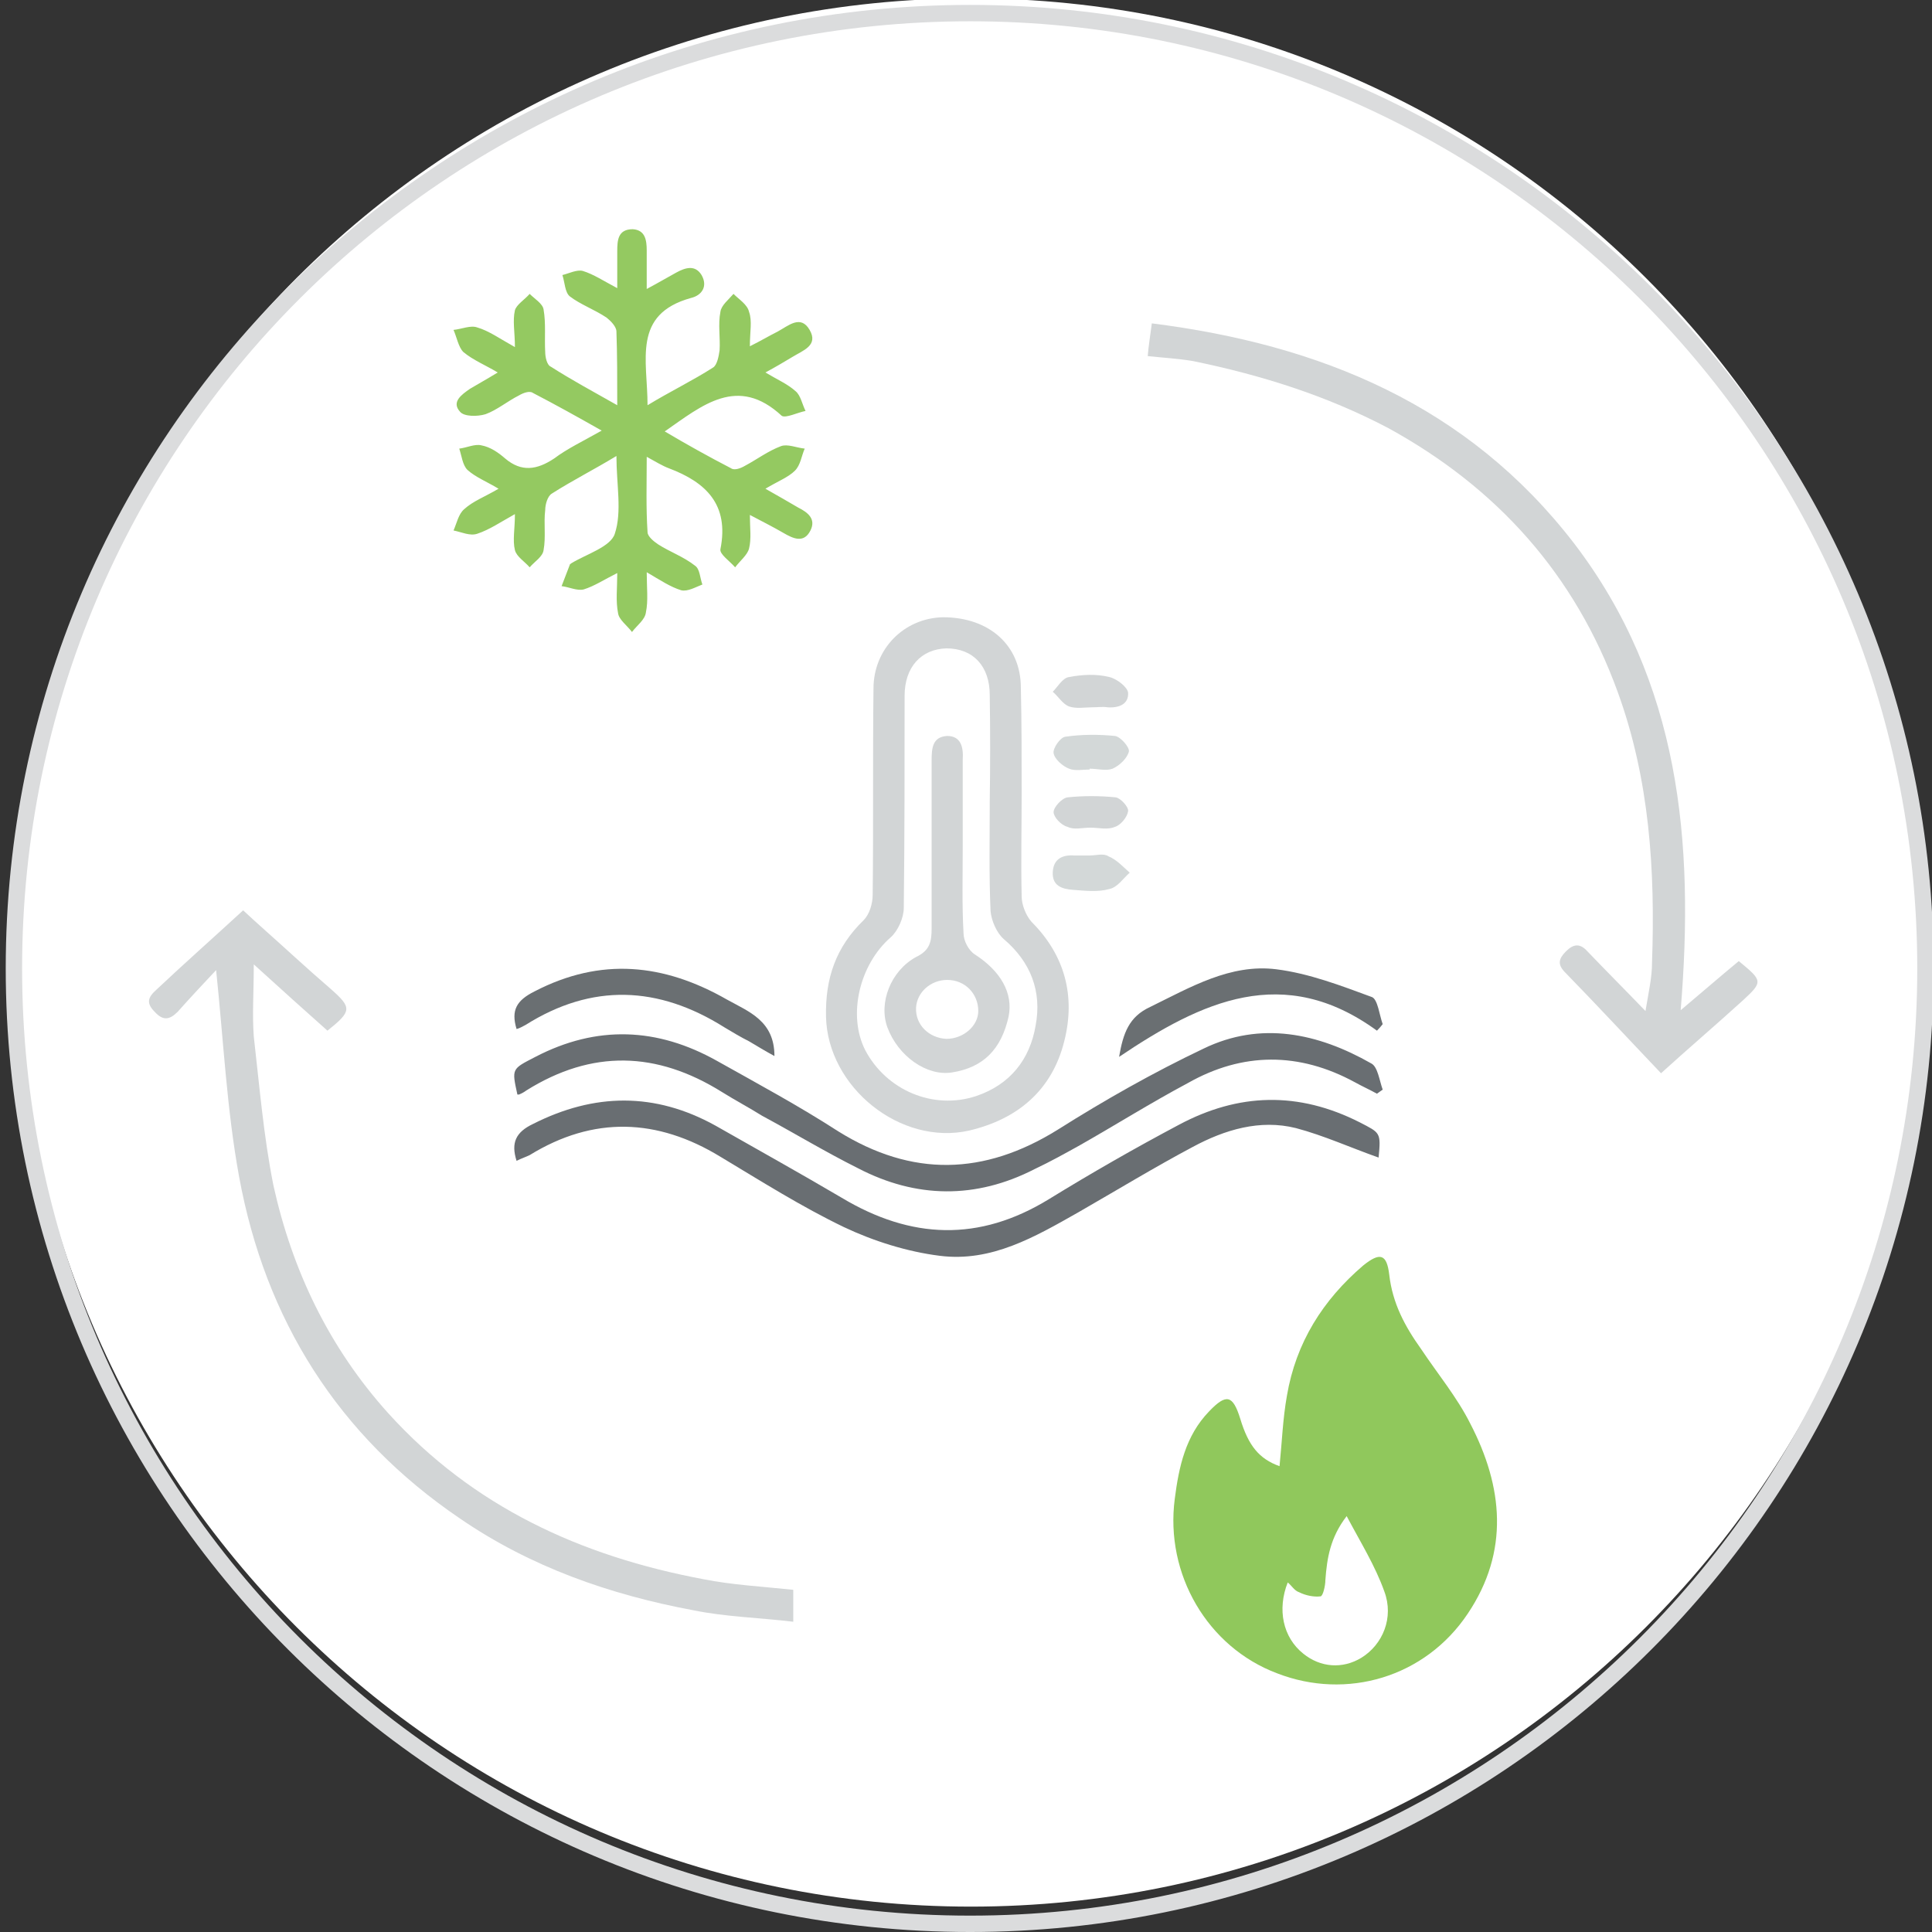 <svg version="1.2" xmlns="http://www.w3.org/2000/svg" viewBox="0 0 236 236" width="118" height="118">
	<rect x="0" y="0" width="236" height="236" fill="#333333" stroke="none"/>
	<title>PICTO Cooling Only-ai</title>
	<style>
		.s0 { fill: #ffffff } 
		.s1 { fill: none;stroke: #dbdcdd;stroke-miterlimit:10;stroke-width: 2 } 
		.s2 { fill: #90c85c } 
		.s3 { fill: #94c961 } 
		.s4 { fill: #d2d5d6 } 
		.s5 { fill: #696e72 } 
		.s6 { fill: #6a6f72 } 
		.s7 { fill: #d3d8d8 } 
	</style>
	<g id="Layer 1">
		<path id="&lt;Path&gt;" class="s0" d="m235.2 116.4c0 64.3-52.2 116.5-116.6 116.5-64.3 0-116.5-52.2-116.5-116.5 0-64.4 52.2-116.6 116.5-116.6 64.4 0 116.6 52.2 116.6 116.6z"/>
		<g id="&lt;Group&gt;">
			<path id="&lt;Path&gt;" class="s1" d="m235.2 118.3c0 64.4-52.3 116.7-116.7 116.7-64.5 0-116.8-52.3-116.8-116.7 0-64.5 52.3-116.7 116.8-116.7 64.4 0 116.7 52.2 116.7 116.7z"/>
			<g id="&lt;Group&gt;">
				<path id="&lt;Compound Path&gt;" fill-rule="evenodd" class="s2" d="m156.3 179.1c0.3-3 0.4-5.8 0.9-8.6 1.1-6.5 4.4-11.7 9.3-15.9 2.1-1.7 2.9-1.4 3.2 1.1 0.4 3.5 1.9 6.3 3.9 9.1 2 3 4.4 5.9 6 9.1 4 7.7 4.8 15.6-0.3 23.2-5.2 7.8-14.8 10.6-23.3 7.3-8.5-3.2-13.7-12.1-12.5-21.3 0.5-3.9 1.3-7.7 4.2-10.7 2.1-2.2 2.9-2 3.8 0.9 1 3.3 2.3 4.9 4.8 5.8zm1 14.2c-1.3 3.3-0.6 6.7 1.9 8.7 2.1 1.7 4.8 1.9 7.1 0.5 2.6-1.6 4-4.9 2.8-8.1-1.1-3.1-2.9-6-4.6-9.2-2 2.6-2.4 5.1-2.6 7.8 0 0.7-0.3 2-0.6 2-0.8 0.1-1.8-0.1-2.6-0.5-0.6-0.2-0.9-0.8-1.4-1.2z"/>
				<path id="&lt;Path&gt;" class="s3" d="m93.5 59.7c1.6 0.9 2.8 1.6 4 2.3 1.2 0.6 2.2 1.4 1.5 2.8-0.8 1.6-2.1 1-3.3 0.3-1.2-0.7-2.4-1.3-4.1-2.2 0 1.6 0.2 2.9-0.1 4.1-0.2 0.8-1.1 1.5-1.7 2.3-0.7-0.8-1.9-1.6-1.8-2.2 1.1-5.5-1.8-8.2-6.3-9.9-0.8-0.3-1.6-0.8-2.7-1.4 0 3.3-0.1 6.2 0.1 9.2 0 0.5 0.7 1.1 1.3 1.5 1.4 0.9 3.1 1.5 4.5 2.6 0.6 0.4 0.6 1.5 0.9 2.3-0.8 0.3-1.8 0.9-2.6 0.7-1.3-0.4-2.5-1.2-4.2-2.2 0 1.9 0.2 3.5-0.1 4.9-0.1 0.9-1.1 1.6-1.7 2.4-0.6-0.8-1.6-1.5-1.7-2.3-0.3-1.5-0.1-3-0.1-4.9-1.6 0.8-2.8 1.6-4.1 2-0.8 0.2-1.8-0.3-2.7-0.4q0.5-1.3 1-2.6c0-0.1 0.1-0.1 0.2-0.2 1.8-1.1 4.8-2 5.3-3.6 0.9-2.7 0.2-6 0.2-9.5-2.8 1.7-5.4 3-7.9 4.6-0.5 0.3-0.8 1.3-0.8 2-0.2 1.6 0.1 3.3-0.2 4.9-0.1 0.8-1.1 1.4-1.7 2.1-0.6-0.7-1.6-1.3-1.8-2.1-0.3-1.2 0-2.6 0-4.4-1.8 1-3.1 1.9-4.6 2.4-0.9 0.3-1.9-0.2-2.9-0.4 0.4-0.9 0.6-2 1.3-2.6 1.1-1 2.5-1.5 4.2-2.5-1.5-0.9-2.8-1.4-3.8-2.3-0.6-0.6-0.7-1.7-1-2.6 0.9-0.1 1.9-0.6 2.7-0.4 1.1 0.2 2.1 0.9 2.9 1.6 2 1.7 3.9 1.4 6 0 1.6-1.2 3.5-2.1 5.8-3.4-3-1.7-5.7-3.2-8.4-4.6-0.4-0.3-1.2 0-1.7 0.3-1.4 0.7-2.7 1.8-4.1 2.3-1 0.3-2.6 0.3-3.1-0.3-1.1-1.2 0.2-2.1 1.2-2.8 1-0.6 2.1-1.2 3.4-2-1.5-0.9-3-1.5-4.2-2.5-0.6-0.6-0.8-1.8-1.2-2.7 1-0.1 2.1-0.6 2.9-0.3 1.4 0.4 2.8 1.4 4.6 2.4 0-1.8-0.3-3.2 0-4.5 0.2-0.7 1.2-1.3 1.8-2 0.6 0.6 1.6 1.2 1.7 1.9 0.3 1.7 0.1 3.5 0.2 5.2 0 0.6 0.2 1.6 0.7 1.8 2.5 1.6 5.1 3 8.1 4.7 0-3.3 0-6.2-0.1-9 0-0.6-0.7-1.3-1.2-1.7-1.5-1-3.2-1.6-4.5-2.6-0.6-0.5-0.6-1.7-0.9-2.6 0.8-0.2 1.8-0.7 2.5-0.5 1.3 0.4 2.5 1.2 4.2 2.1 0-1.7 0-3.1 0-4.5 0-1.4 0.1-2.7 1.9-2.7 1.5 0.1 1.7 1.3 1.7 2.6 0 1.4 0 2.8 0 4.7 1.5-0.8 2.5-1.4 3.6-2 1.1-0.6 2.3-1 3.1 0.3 0.8 1.4 0 2.5-1.3 2.8-7.2 2-5.3 7.6-5.3 13.1 2.8-1.7 5.5-3 8-4.6 0.5-0.3 0.7-1.4 0.8-2.1 0.1-1.5-0.2-3.2 0.1-4.7 0.1-0.8 1-1.5 1.6-2.2 0.7 0.7 1.7 1.3 1.9 2.2 0.4 1.1 0.1 2.4 0.1 4.2 1.4-0.7 2.4-1.3 3.4-1.8 1.3-0.7 2.8-2.1 3.9-0.2 1.1 1.9-0.8 2.5-2.1 3.3-1 0.6-2 1.2-3.3 1.9 1.5 0.9 2.7 1.4 3.7 2.3 0.6 0.5 0.8 1.6 1.2 2.4-1 0.2-2.4 0.9-2.9 0.6-5.4-5-9.7-1.3-14.3 1.9 2.7 1.6 5.4 3.1 8.1 4.5 0.4 0.3 1.2 0 1.7-0.3 1.5-0.8 2.8-1.8 4.4-2.4 0.8-0.3 1.9 0.2 2.9 0.3-0.4 0.9-0.5 2-1.2 2.7-0.8 0.8-2.1 1.3-3.6 2.2z"/>
				<path id="&lt;Path&gt;" class="s4" d="m212.4 117.4c2.9 2.4 3 2.5 0.5 4.8-3.3 3-6.7 5.9-10 8.9-4-4.2-7.8-8.3-11.7-12.3-1-1-0.8-1.7 0.1-2.6 0.9-0.9 1.7-1 2.6 0 2.2 2.3 4.5 4.6 7.1 7.3 0.4-2.4 0.8-4.1 0.8-5.9 0.4-11.3-0.3-22.4-4.2-33.1-5.2-14.3-14.7-24.9-28-32.2-7.6-4-15.6-6.5-23.9-8.2-1.8-0.3-3.6-0.4-5.5-0.6 0.1-1.3 0.3-2.4 0.5-4 20.6 2.6 38.6 10 51.6 26.9 12.9 16.9 14.7 36.4 13 57 2.5-2.1 4.8-4.1 7.1-6z"/>
				<path id="&lt;Path&gt;" class="s4" d="m26.4 118.5c-1.5 1.6-3.1 3.3-4.7 5.1-1 1-1.8 1.1-2.8 0-1.1-1.1-0.8-1.8 0.2-2.7 3.4-3.2 6.9-6.3 10.6-9.7 1.6 1.5 4 3.6 6.3 5.7q2.2 2 4.4 3.9c2.6 2.3 2.6 2.7-0.4 5.1-2.8-2.5-5.6-5-9-8.1 0 3.4-0.2 6.1 0 8.8 0.7 6.1 1.2 12.2 2.4 18.2 2.3 10.4 6.8 19.8 14 27.8 10.4 11.5 23.6 17.5 38.5 20.3 3.5 0.7 7.2 0.9 11 1.3 0 1 0 2.2 0 3.9-4.2-0.5-8.3-0.6-12.2-1.4-10.2-1.9-19.9-5.3-28.5-11.2-14.9-10.1-23.8-24.3-27-41.8-1.5-8.2-1.9-16.6-2.8-25.2z"/>
				<path id="&lt;Compound Path&gt;" fill-rule="evenodd" class="s4" d="m124.8 96.9c0 4.2-0.1 8.4 0 12.6 0 1 0.5 2.3 1.2 3.1 4.1 4.1 5.4 9.1 4 14.6-1.5 6-5.7 9.5-11.6 10.9-8.4 1.9-17.3-5.3-17.5-13.9-0.1-4.7 1.2-8.5 4.6-11.8 0.7-0.7 1.1-2 1.1-3.1 0.1-8.4 0-16.8 0.1-25.2 0-4.8 3.7-8.6 8.5-8.7 5.6 0 9.5 3.4 9.5 8.6 0.1 4.3 0.1 8.6 0.1 12.9zm-3.9 1q0.1-6.5 0-13c0-3.5-2-5.7-5.3-5.7-3.1 0.1-5.1 2.3-5.1 5.8 0 8.6 0 17.3-0.1 25.9 0 1.2-0.7 2.8-1.6 3.6-3.8 3.3-5.3 9.5-3.1 13.8 2.6 4.9 8.3 7.3 13.5 5.6 4.2-1.4 6.6-4.5 7.3-8.6 0.8-4.2-0.6-7.8-3.9-10.6-0.9-0.8-1.5-2.3-1.6-3.4-0.2-4.5-0.1-8.9-0.1-13.4z"/>
				<path id="&lt;Path&gt;" class="s5" d="m168.4 141.4c-3.4-1.2-6.7-2.7-10.1-3.6-4.4-1.1-8.7 0.2-12.6 2.3-4.7 2.5-9.3 5.3-14 8-5.3 3-10.6 6.1-16.9 5.3-4-0.5-8.1-1.8-11.7-3.5-5.2-2.5-10.1-5.6-15.1-8.6-7.7-4.7-15.5-5-23.3-0.2-0.4 0.2-1 0.4-1.6 0.7-0.7-2.2-0.1-3.5 2-4.5 7.5-3.8 14.9-3.9 22.3 0.2 5.1 2.9 10.3 5.8 15.4 8.8 8.5 5.1 16.8 5.4 25.3 0.2q7.8-4.8 15.9-9.1c7.3-3.9 14.6-4.1 22.1-0.3 2.5 1.3 2.6 1.2 2.3 4.3z"/>
				<path id="&lt;Path&gt;" class="s5" d="m168.2 133.6c-0.9-0.5-1.8-0.9-2.7-1.4-6.8-3.7-13.7-3.7-20.4 0.1-4.5 2.4-8.8 5.1-13.2 7.6-1.8 1-3.6 2-5.5 2.9-7.2 3.7-14.5 3.6-21.6-0.1-4-2-7.8-4.3-11.7-6.4-1.6-1-3.3-1.9-4.9-2.9-8-5-15.9-5.2-23.9-0.2q-0.4 0.3-0.9 0.5c0 0-0.1 0-0.2 0-0.7-3.2-0.7-3.1 2.2-4.6 7.5-3.9 14.9-3.6 22.2 0.5 5 2.8 10 5.5 14.8 8.6 9 5.6 17.8 5.4 26.8-0.2 5.7-3.6 11.7-7 17.8-9.9 7-3.4 14-1.9 20.5 1.8 0.8 0.4 1 2.1 1.4 3.2q-0.3 0.2-0.7 0.5z"/>
				<path id="&lt;Path&gt;" class="s6" d="m168.2 125.9c-11.4-8.3-21.4-3.6-31.5 3.2 0.5-2.9 1.2-4.9 3.8-6.1 4.9-2.4 9.8-5.3 15.4-4.6 4 0.5 7.9 2 11.7 3.4 0.7 0.3 0.9 2.2 1.3 3.3q-0.3 0.4-0.7 0.8z"/>
				<path id="&lt;Path&gt;" class="s6" d="m63.1 125.7c-0.7-2.3 0-3.5 2.2-4.6 8.1-4.2 15.8-3.4 23.5 1 2.7 1.5 5.8 2.6 5.8 6.9-1.1-0.6-2.1-1.2-3.1-1.8-1-0.5-2-1.1-3-1.7-8.1-5.1-16.2-5.4-24.3-0.3-0.4 0.2-0.7 0.4-1.1 0.5z"/>
				<path id="&lt;Path&gt;" class="s7" d="m133.1 94c-0.8 0-1.8 0.2-2.5-0.1-0.8-0.3-1.8-1.2-1.9-1.9-0.1-0.6 0.8-1.9 1.4-2 2-0.3 4.1-0.3 6.1-0.1 0.7 0.1 1.8 1.4 1.7 1.9-0.2 0.8-1.1 1.7-2 2.1-0.8 0.3-1.8 0-2.8 0q0 0.1 0 0.1z"/>
				<path id="&lt;Path&gt;" class="s7" d="m133.1 104.5c0.8 0 1.7-0.3 2.3 0.1 1 0.4 1.8 1.3 2.6 2-0.8 0.7-1.5 1.8-2.5 2-1.4 0.4-3 0.2-4.4 0.1-1.4-0.1-2.6-0.5-2.5-2.2 0.1-1.6 1.2-2.1 2.6-2q1 0 1.9 0z"/>
				<path id="&lt;Path&gt;" class="s4" d="m133.2 101.1c-1 0-2 0.3-2.8-0.1-0.8-0.2-1.7-1.2-1.7-1.8 0-0.6 1-1.7 1.7-1.8 1.9-0.2 3.9-0.2 5.9 0 0.6 0.1 1.6 1.2 1.5 1.7-0.1 0.7-0.9 1.7-1.6 1.9-0.9 0.4-2 0.1-3 0.1z"/>
				<path id="&lt;Path&gt;" class="s4" d="m133.4 86.4c-0.9 0-1.9 0.2-2.8-0.1-0.8-0.3-1.3-1.2-2-1.8 0.6-0.6 1.2-1.7 2-1.8 1.6-0.3 3.3-0.4 4.9 0 0.9 0.2 2.2 1.2 2.3 1.9 0.1 1.4-1.1 1.9-2.5 1.8-0.6-0.1-1.2 0-1.9 0z"/>
				<path id="&lt;Compound Path&gt;" fill-rule="evenodd" class="s4" d="m117.6 103.5c0 3.5-0.1 7 0.1 10.5 0 0.9 0.6 2.1 1.4 2.6 3.1 2 4.7 4.7 4.1 7.6-0.9 4-3.1 6.2-6.9 6.8-3.1 0.5-6.6-2-7.9-5.5-1.1-3 0.4-6.9 3.5-8.6 1.7-0.8 1.9-1.9 1.9-3.5 0-6.9 0-13.7 0-20.5 0-1.5 0.1-2.9 1.9-3 1.7 0 2 1.4 1.9 2.9 0 3.6 0 7.1 0 10.7zm-2 23.4c2.1 0 3.9-1.6 3.9-3.4 0-2.1-1.6-3.8-3.8-3.8-2 0-3.7 1.5-3.8 3.4-0.1 2.1 1.6 3.7 3.7 3.8z"/>
			</g>
		</g>
	</g>
</svg>